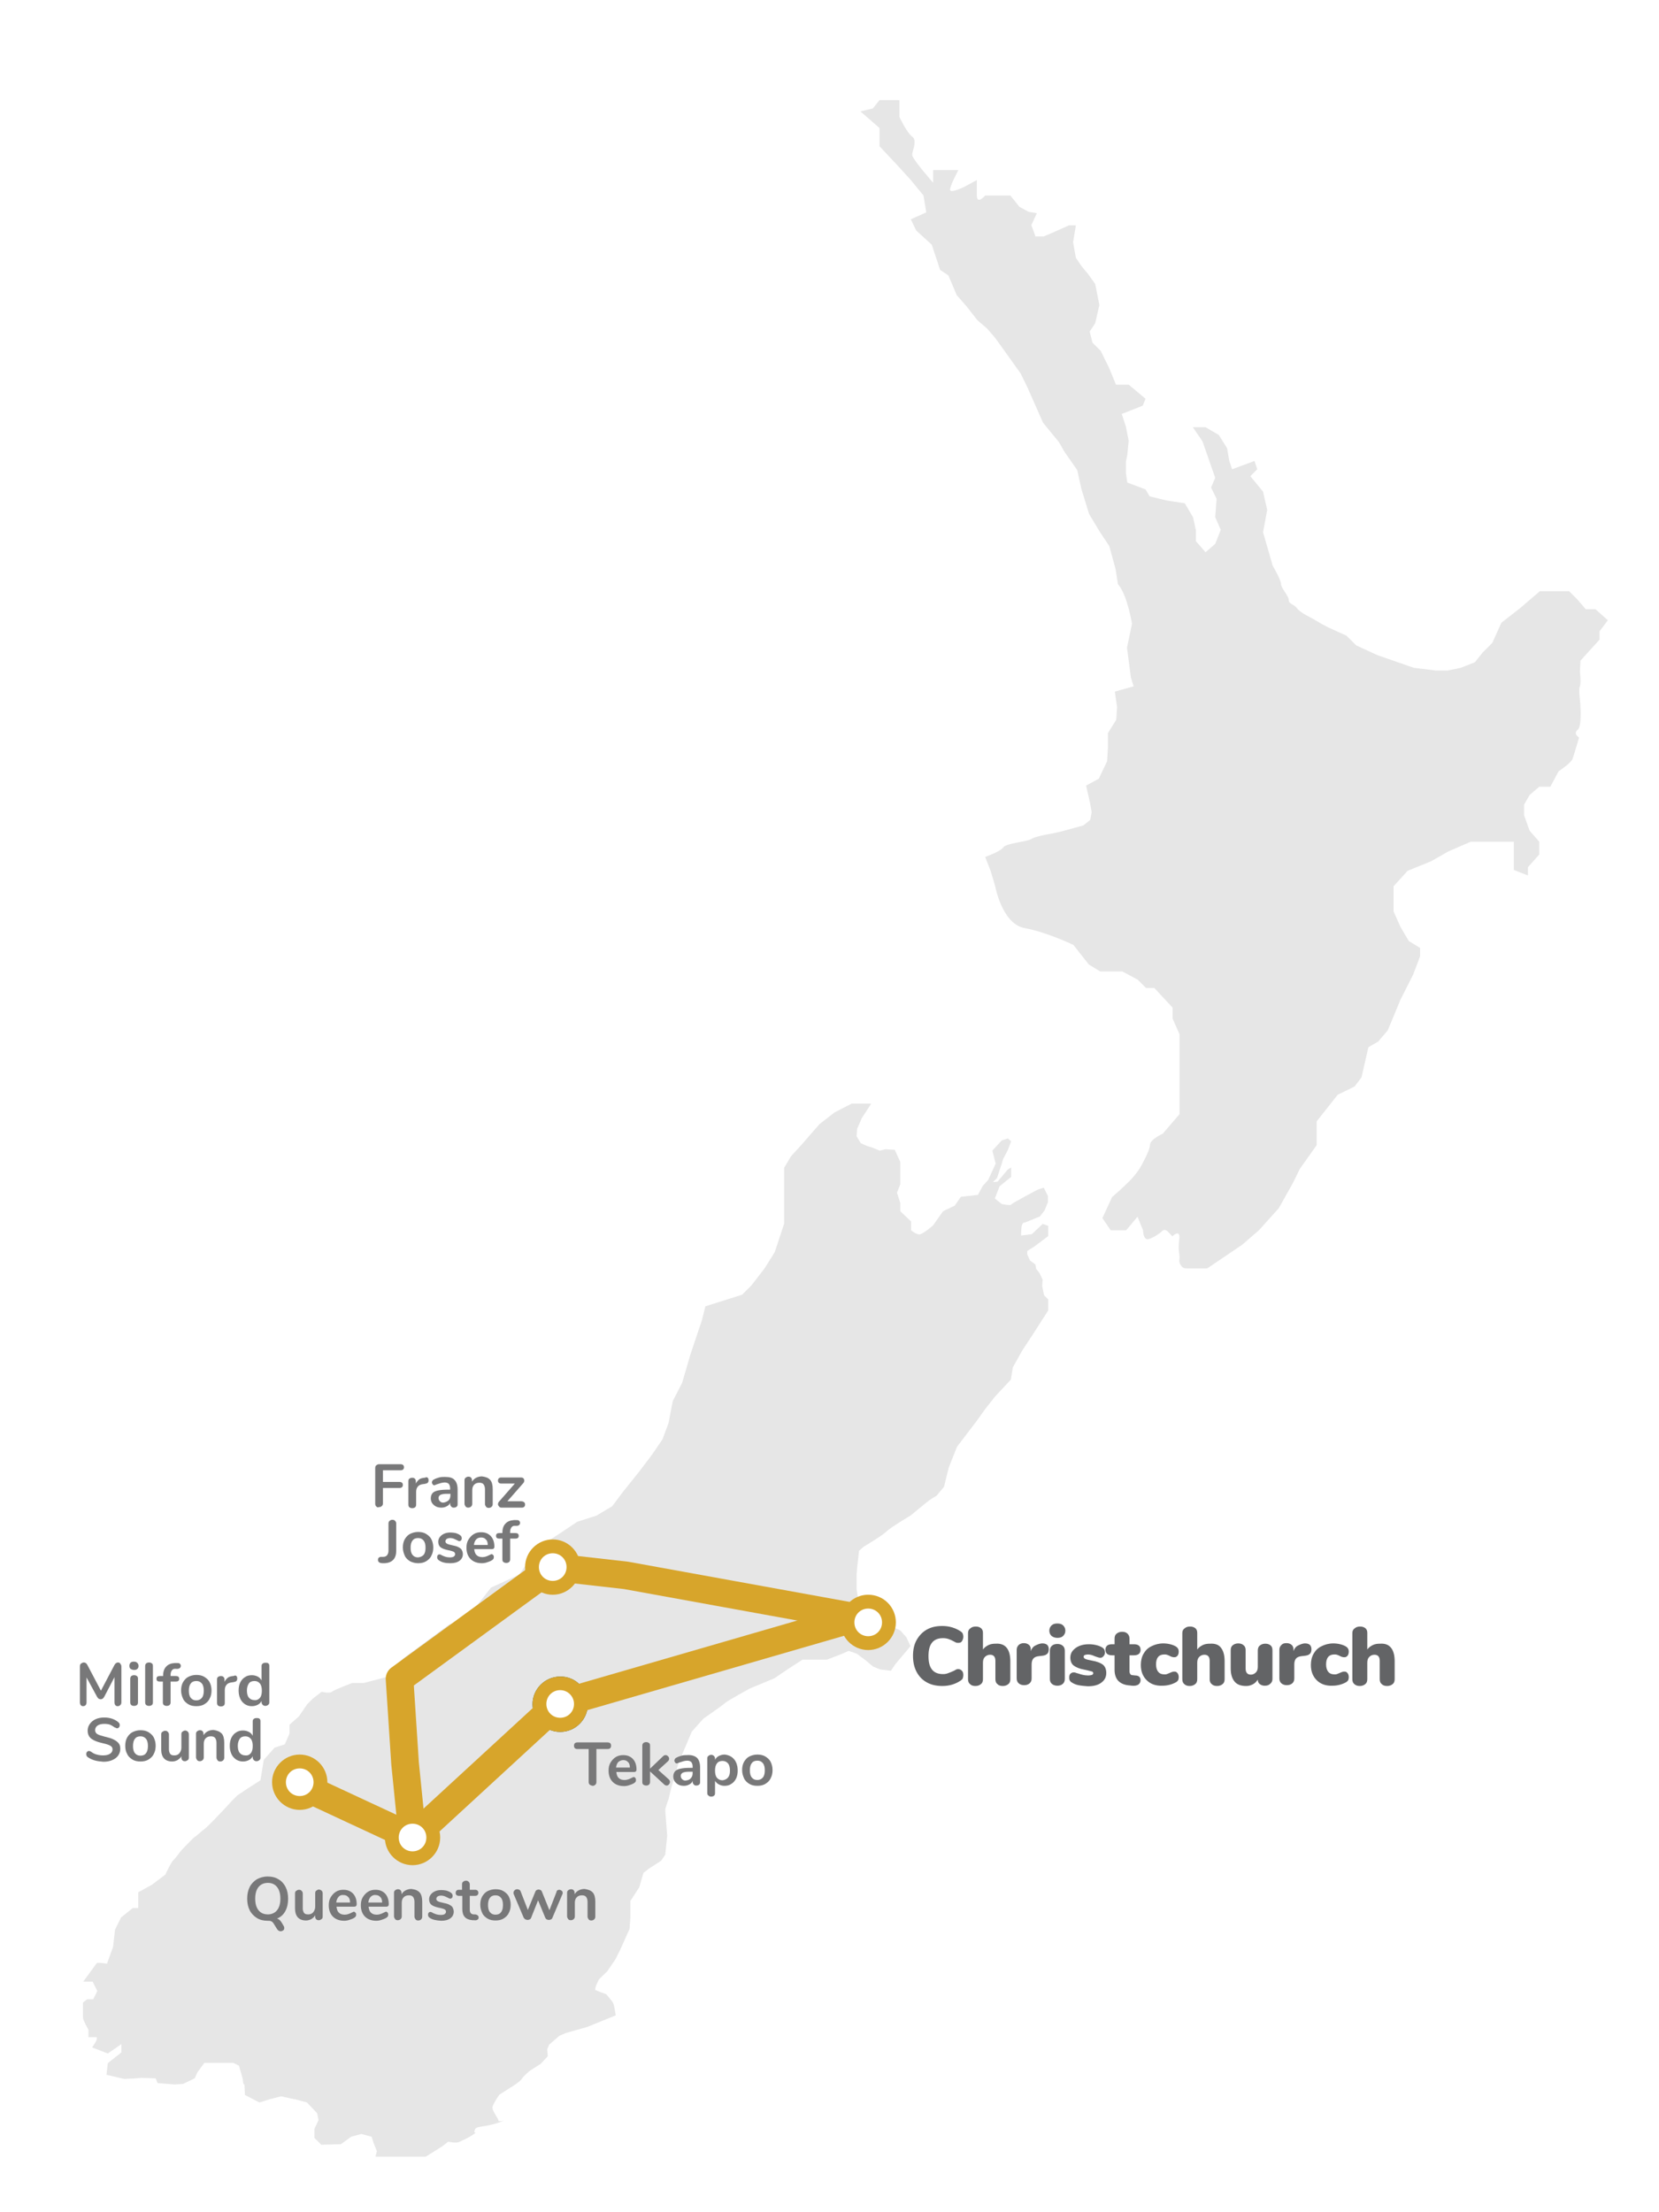 <svg version="1.1" id="Layer_1" xmlns="http://www.w3.org/2000/svg" xmlns:xlink="http://www.w3.org/1999/xlink" x="0px" y="0px" width="600px" height="800px" viewBox="0 0 600 800" style="enable-background:new 0 0 600 800;" xml:space="preserve">
<style type="text/css">
	.st0{fill:#FFFFFF;}
	.st1{fill:#E6E6E6;}
	.st2{fill:#636466;}
	.st3{fill:#787879;}
	.st4{fill:none;stroke:#D7A52B;stroke-width:10;stroke-linecap:round;stroke-linejoin:round;stroke-miterlimit:10;}
	.st5{fill:#D7A52B;}
	.st6{fill:#1C4B47;}
	.st7{fill:#EEE1C9;}
</style>
<rect x="-13" y="-10.4" class="st0" width="628.2" height="825.9"></rect>
<g id="MAP">
	<path class="st1" d="M359.9,320.4c0,0,2.5,13.7,10.6,15.2c8.1,1.5,17.7,6.1,17.7,6.1l5.6,7.1l4.1,2.5h4.5h3.5l5.6,3l3,3h3l6.6,7.1
		v4l2.5,5.6v5.1v5.3v8.9v9.6l-6.1,7.1c0,0-4.6,2-4.6,4.1c0,2-3.5,8.1-3.5,8.1s-1.5,2.5-4.1,5.1c-2.5,2.5-6.1,5.6-6.1,5.6l-3.5,7.6
		l3,4.4h5.6l4.1-4.9l2,4.9c0,0,0,3.7,2,3.2c2-0.5,4.6-2.6,4.6-2.6s1-1.6,2.5,0l1.5,1.6c0,0,3-3,2.5,1.1c-0.5,4,0.1,5,0.1,6.5
		l-0.1,1.5c0,0,0.5,2.5,2.5,2.5h7.6l12.7-8.6l6.1-5.3l7.1-7.9l5.1-9.1l2.5-5.1l6.1-8.6v-8.6l7.6-9.6l6.1-3l2.5-3.3l2.5-10.9l3.5-2
		l3.5-4.1l4.6-11.1l4.6-9.1l2.5-6.6v-3l-4.1-2.5l-3-5.1l-2.5-5.6v-5.1v-4l5.1-5.6l8.6-3.5l6.1-3.5l8.1-3.5h12.1h3.5v4.6v5.6l5.1,2
		v-3l4.1-4.6v-4.6l-3.5-4l-2-5.6V291l2-3.5l3.5-3h4l3-5.6c0,0,4.6-3,5.1-4.6c0.5-1.5,2.3-7.6,2.3-7.6s-2.3-1.3-0.5-2.8
		c1.8-1.5,0.8-10.9,0.8-10.9s-0.5-3.7,0-4.9c0.5-1.2,0-5.2,0-5.2l0.2-4l6.9-7.6v-3l3-4l-4.5-4h-3.5l-3-3.5l-3-3h-10.6l-7.1,6.1
		l-6.8,5.3l-3.3,7.3l-3.5,3.5l-2.8,3.5l-5.1,2l-4.8,1h-4.1l-8.1-1l-13.2-4.6l-7.6-3.5l-3.5-3.5l-6.6-3l-2.5-1.3l-3-1.8
		c0,0-4.8-2.3-5.8-3.8c-1-1.5-3-1.5-3-3c0-1.5-2.8-4.3-2.8-5.8c0-1.5-3-6.6-3-6.6l-3.5-12.1l1.5-8.1l-1.5-6.6l-4.6-5.6l2.5-2.5l-1-3
		l-8.1,3l-1-3l-0.8-4.6l-3-4.8l-4.8-2.8h-4.6l3.5,5.1l4.6,13.2l-1.5,3.5l2,4.1l-0.5,6.6l2,4.6l-2,5.1l-3.5,3l-3.5-4v-4l-1-4.6
		l-3-5.1l-6.6-1l-6.1-1.5l-1.5-2.5l-6.6-2.5l-0.5-3.5V167l0.5-2.5l0.5-5.1l-1-5.1l-1.5-4.6l7.6-3l1-2.5l-6.1-5.1h-4.6l-2.5-6.1
		l-3-6.1l-3-3l-1-4l2-3l1.5-6.6l-1.5-7.6l-2.5-3.5l-2.5-3l-2-3l-1-5.6l1-6.1h-2.5l-5.6,2.5l-3.5,1.5h-3l-1.5-4.1l2-4.3l-3-0.5
		l-3.3-1.8l-3.3-4.1h-5.1h-4c0,0-3,3.5-3,0v-5.6l-4.6,2.5c0,0-5.1,2.5-5.1,1c0-1.5,3-7.1,3-7.1h-3h-6.1v4.6c0,0-7.6-8.6-7.6-10.1
		c0-1.5,2-5.1,0-6.6c-2-1.5-4.6-7.1-4.6-7.1v-6.1h-7.2l-2.4,3l-4.5,1.1l6.9,6v6.6l6.2,6.6l5.1,5.6l4.6,5.6l1,6.1l-5.6,2.5l2,4.1
		l5.6,5.1l3,9.1l3,2l3,7.1l3.5,4l4,5.1l3.5,3l3,3.5l9.1,12.7l2.5,5.1l5.6,12.7l3.5,4.3l2.3,2.8l2,3.5l4.6,6.6l1.5,6.8l2.8,9.1
		l3.8,6.3l3.5,5.3l2.3,8.4l0.8,5.3c3.5,4,5.1,14.4,5.1,14.4l-1.8,8.6L409,245l1,3.2l-6.8,1.9l0.8,5.6l-0.3,4.6l-3,4.8v5.1l-0.3,5.1
		l-3,6.3l-4.6,2.5l1.5,6.6l0.5,3l-0.5,2.8l-2.5,2l-8.4,2.3l-3.8,0.8c0,0-5.1,0.8-6.6,1.8c-1.5,1-9.1,1.5-10.1,3
		c-1,1.5-6.6,3.5-6.6,3.5l2,5.1L359.9,320.4z"></path>
	<path class="st1" d="M370.7,442.1l5.4-2.2l1.7-2.2l1.2-3v-2.2l-1.5-3l-2.2,0.7c0,0-9.3,4.9-9.6,5.4c-0.2,0.5-3.4-0.2-3.4-0.2
		l-2.5-2l1.7-4.4l4.2-3.4v-3.4l-1.2,0.7l-3.7,4.4l-1.7,0.2l1.5-1.5l1.7-5.2l0.5-1.7l1.7-3.2l1.2-3.2l-1.2-1l-2.2,0.7l-3.4,3.7
		l1.2,4.7l-2.7,5.9l-2,2.2l-1.7,3.2l-6.2,0.7l-2.2,3.2l-4.2,2l-3.7,5.2c0,0-3.7,3.2-4.9,3.2c-1.2,0-3-1.5-3-1.5v-3.2l-3.9-3.7v-2
		V435l-1.2-3.7l1.2-3v-2.7v-1.7v-2v-1.7l-2-4.4l-3.4-0.2l-2,0.5l-3-1.2l-1.7-0.5l-2.2-1l-1.5-2.5l0.2-2.7l1.7-3.9l3.4-5.2h-1.2h-5.9
		l-6.2,3.2l-5.4,4.2l-6.9,7.9l-3.4,3.7l-2.5,4.2v9.1v11.1l-3.4,10.3l-3.7,5.9l-4.7,6.1l-3.4,3.4l-13.3,4.2l-1.2,4.9l-4.2,12.5
		l-3,10.3l-3.4,6.6l-1.5,7.9l-2.2,5.9l-3.9,5.7l-4.7,6.2l-5.7,7.1l-3.9,5.2l-5.7,3.4l-6.9,2.2l-6.6,4.4l-3.4,2.2l-8.6,8.9
		c0,0-2,3.4-3,3.9c-1,0.5-9.6,4.4-9.6,4.4L169,585l-6.6,2.5l-9.6,7.1l-7.1,5.2l-5.7,6.6l-8.4,2.2h-4.2c0,0-6.6,2.5-7.4,3.2
		c-0.7,0.7-3.7,0-3.7,0l-3.2,2.5l-2,2l-3,4.4l-3.4,3v3.2l-1.7,3.9l-3.7,1.2l-3.9,4.4l-1.2,7.4l-4.7,3l-3.7,2.5l-2,2l-3.4,3.7
		c0,0-5.4,5.7-6.4,6.4c-1,0.7-2.9,2.5-3.7,3c-0.7,0.5-3.7,3.7-4.4,4.4c-0.7,0.7-2.2,3-3.2,3.9c-1,1-2.9,5.2-2.9,5.2l-4.9,3.7
		l-4.9,2.7v5.7h-2l-4.2,3.4l-2.2,4.4l-0.7,6.2l-2.2,6.1l-1.7-0.2c-1.7-0.2-2,0-2,0l-2.7,3.7l-2.2,3h3.4l1.7,3.4l-1.5,3h-2.2
		l-1.5,1.2v5.4c0,1,2,4.4,2,4.4v2.7H35v0.7c0,0.7-1.7,3-1.7,3l5.7,2.2l4.9-3.4v3l-4.9,3.9l-0.5,4.2l6.4,1.5l4.2-0.2l2-0.2l5.2,0.2
		l0.7,1.7l6.2,0.5l3-0.2l4.2-2l1-2.2l2.5-3.4H79h5.4l2,1c0,0,1.5,4.7,1.5,5.7c0,1,0.5,1.2,0.5,1.2l0.2,3.7l5.2,2.7l3.9-1.2l3.9-1
		l5.7,1.2l3.7,1l3.7,3.9l0.5,2.5l-1.5,3.2v3.2l2.5,2.5l7.1-0.2l3.7-2.7l3.7-1l3.7,1l0.7,2.2l1.2,3l-0.5,2h4.4h4.2h9.6l5.9-3.7
		l2.2-1.7c0,0,3,0.7,4.2,0c1.2-0.7,2.5-1,4.7-2.5c2.2-1.5,0,0,0.7-1.7c0.7-1.7,0,0,0.5-0.7c0.5-0.7,3.9-0.5,8.1-2c4.2-1.5,0,0,0-0.7
		c0-0.7-2.2-3.4-2.2-4.7c0-1.2,2.5-4.7,2.5-4.7l3.9-2.5c0,0,3.4-2,4.2-3.2c0.7-1.2,3-3,3-3l3.9-2.5l2.5-2.7l-0.2-2.5l0.7-1.7
		l3.7-3.2l2.3-1l7.8-2.2l4.9-2l5.4-2.2c0,0-0.5-3-0.7-3.7c-0.2-0.7-0.5-1.2-0.5-1.2l-2.2-2.7c0,0-3.2-1.2-3.9-1.5
		c-0.7-0.2,1.2-3.9,1.2-3.9l3-2.9l3-4.4l1.7-3.4l3.4-7.6l0.3-4.4v-5.7l3.2-4.9l1.5-5.2l2.2-1.7l4.2-2.7l1.5-2.2l0.7-6.9
		c0,0-0.7-8.6-0.7-9.3c0-0.7,1.2-3.9,1.2-3.9l1-4.2l2.7-9.1l4.7-11.1l4.2-4.7c0,0,7.1-4.9,7.9-5.7c0.7-0.7,8.9-5.2,8.9-5.2l8.9-3.7
		l4.7-3.2l5.4-3.5h3.4h5.4l5.7-2.2l2.2-1l2.9,1l3,2.2l3,2.5l2.5,1l3.9,0.5l1.7-2.5l5.4-6.4l-1.5-3.2l-2.2-2.5L322,588l-1.7-0.5
		l-2.7-2.2l-3.7-0.7l-2.9-2.7l-1.2-7.1v-5.4l0.2-2.5l0.7-6.1l1.7-1.5c0,0,6.6-3.9,8.1-5.4c1.5-1.5,8.9-5.9,8.9-5.9s5.9-4.9,6.6-5.4
		c0.7-0.5,2.7-1.7,2.7-1.7l2.7-3.2l1.7-6.9l3-7.6l7.1-9.3l3-4.2l3.7-4.7l5.7-6.1l0.7-4.4l3.4-6.1l4.2-6.4l5.2-8.1v-1.5v-2.5
		l-1.5-1.5l-0.7-3.4l0.2-2.2l-1.2-2.5l-1.2-1.5l-0.2-1.5l-2-1.5l-1-2.2v-1.2l2.7-1.7l4.9-3.7v-3.7l-2-0.7l-3.9,3.7l-3.9,0.5
		c0,0,0-2.2,0.2-3.4C369.8,441.9,370.7,442.1,370.7,442.1"></path>
</g>
<g>
	<g>
		<g>
			<g>
				<path class="st2" d="M335.2,608.4c-1.6-0.9-2.8-2.1-3.7-3.8s-1.3-3.6-1.3-5.8c0-2.2,0.4-4.1,1.3-5.7c0.9-1.6,2.1-2.9,3.7-3.8
					s3.4-1.3,5.6-1.3c2.5,0,4.8,0.7,6.7,2c0.3,0.2,0.6,0.5,0.7,0.8s0.2,0.6,0.2,1.1c0,0.6-0.2,1.1-0.5,1.6s-0.8,0.6-1.3,0.6
					c-0.3,0-0.6,0-0.8-0.1s-0.5-0.2-0.8-0.4c-0.7-0.4-1.4-0.7-2-0.9c-0.6-0.2-1.3-0.3-1.9-0.3c-1.8,0-3.1,0.5-4,1.6
					s-1.3,2.7-1.3,4.9c0,2.2,0.4,3.8,1.3,4.9c0.9,1.1,2.2,1.6,4,1.6c0.6,0,1.2-0.1,1.7-0.3c0.6-0.2,1.3-0.5,2.2-0.9
					c0.4-0.2,0.7-0.4,0.9-0.5c0.2-0.1,0.4-0.1,0.7-0.1c0.5,0,0.9,0.2,1.3,0.6s0.5,1,0.5,1.6c0,0.4-0.1,0.8-0.2,1.1
					c-0.1,0.3-0.4,0.6-0.7,0.8c-1.9,1.3-4.1,2-6.7,2C338.7,609.7,336.8,609.3,335.2,608.4z"></path>
				<path class="st2" d="M364.1,595.9c0.8,1,1.3,2.6,1.3,4.8v6.5c0,0.8-0.2,1.4-0.7,1.8s-1.1,0.7-2,0.7s-1.5-0.2-2-0.7
					c-0.5-0.4-0.7-1-0.7-1.8v-6.6c0-1.4-0.6-2.2-1.9-2.2c-0.8,0-1.4,0.3-1.9,0.8c-0.5,0.5-0.7,1.2-0.7,2.1v5.9
					c0,0.8-0.2,1.4-0.7,1.8s-1.1,0.7-2,0.7s-1.5-0.2-2-0.7c-0.5-0.4-0.7-1-0.7-1.8v-16.6c0-0.7,0.2-1.3,0.8-1.7
					c0.5-0.5,1.2-0.7,2-0.7c0.8,0,1.4,0.2,1.9,0.6s0.7,1,0.7,1.7v6c0.5-0.7,1.2-1.2,2-1.6c0.8-0.4,1.7-0.5,2.7-0.5
					C361.9,594.3,363.2,594.8,364.1,595.9z"></path>
				<path class="st2" d="M378.7,594.8c0.4,0.4,0.6,0.9,0.6,1.6c0,0.8-0.2,1.4-0.6,1.7c-0.4,0.4-1,0.6-2,0.7l-0.9,0.1
					c-1,0.1-1.7,0.4-2.1,0.9c-0.4,0.5-0.6,1.2-0.6,2.1v5.1c0,0.8-0.3,1.4-0.8,1.8c-0.5,0.4-1.1,0.6-1.9,0.6s-1.4-0.2-1.9-0.6
					c-0.5-0.4-0.8-1-0.8-1.8v-10.4c0-0.8,0.3-1.3,0.8-1.8c0.5-0.4,1.1-0.6,1.8-0.6c0.7,0,1.3,0.2,1.8,0.6c0.5,0.4,0.7,1,0.7,1.7v0.6
					c0.3-0.9,0.8-1.6,1.6-2s1.5-0.7,2.3-0.8l0.4,0C377.8,594.3,378.3,594.5,378.7,594.8z"></path>
				<path class="st2" d="M380.3,591.6c-0.5-0.5-0.8-1.1-0.8-1.9c0-0.8,0.3-1.4,0.8-1.9s1.2-0.7,2.1-0.7c0.9,0,1.6,0.2,2.1,0.7
					s0.8,1.1,0.8,1.9c0,0.8-0.3,1.4-0.8,1.9c-0.5,0.5-1.2,0.7-2.1,0.7S380.8,592,380.3,591.6z M380.5,609c-0.5-0.4-0.8-1-0.8-1.8
					v-10.3c0-0.8,0.3-1.4,0.8-1.8c0.5-0.4,1.1-0.6,1.9-0.6s1.4,0.2,1.9,0.6c0.5,0.4,0.8,1,0.8,1.8v10.3c0,0.8-0.3,1.4-0.8,1.8
					c-0.5,0.4-1.1,0.6-1.9,0.6C381.7,609.6,381,609.4,380.5,609z"></path>
				<path class="st2" d="M390,609.4c-0.9-0.2-1.7-0.5-2.4-1c-0.3-0.1-0.5-0.4-0.7-0.7c-0.2-0.3-0.2-0.7-0.2-1.1c0-0.5,0.1-1,0.4-1.3
					c0.3-0.3,0.7-0.5,1.1-0.5c0.3,0,0.6,0,0.8,0.1s0.6,0.2,1,0.3c0.6,0.2,1.2,0.4,1.7,0.5c0.5,0.1,1.1,0.2,1.9,0.2
					c0.5,0,1-0.1,1.3-0.2c0.3-0.1,0.5-0.4,0.5-0.6c0-0.2-0.1-0.4-0.2-0.5c-0.1-0.1-0.4-0.2-0.9-0.3c-0.4-0.1-1.1-0.3-2.1-0.5
					c-1.8-0.3-3.1-0.9-3.9-1.5s-1.2-1.7-1.2-2.9c0-0.9,0.3-1.8,0.9-2.5c0.6-0.7,1.4-1.3,2.4-1.7s2.1-0.6,3.4-0.6
					c0.9,0,1.8,0.1,2.6,0.3c0.9,0.2,1.6,0.5,2.3,0.9c0.6,0.4,0.9,0.9,0.9,1.7c0,0.6-0.1,1-0.5,1.4c-0.3,0.4-0.7,0.6-1.1,0.6
					c-0.5,0-1.1-0.2-1.9-0.5c-0.5-0.2-0.9-0.4-1.3-0.5c-0.4-0.1-0.8-0.2-1.3-0.2c-0.5,0-0.9,0.1-1.2,0.2c-0.3,0.2-0.4,0.4-0.4,0.6
					c0,0.3,0.2,0.6,0.6,0.8c0.4,0.2,1.2,0.4,2.3,0.6c1.9,0.3,3.3,0.9,4.1,1.5c0.8,0.7,1.2,1.7,1.2,3c0,1.5-0.6,2.6-1.8,3.5
					c-1.2,0.9-2.8,1.3-4.9,1.3C392.1,609.7,391,609.6,390,609.4z"></path>
				<path class="st2" d="M412.5,607.6c0,0.7-0.3,1.2-0.8,1.6c-0.5,0.3-1.3,0.5-2.3,0.4l-0.8-0.1c-1.8-0.1-3.2-0.7-4.1-1.6
					s-1.4-2.3-1.4-4v-5.3h-0.9c-1.6,0-2.4-0.7-2.4-2c0-1.3,0.8-2,2.4-2h0.9v-2c0-0.8,0.2-1.4,0.7-1.8c0.5-0.4,1.1-0.7,2-0.7
					s1.5,0.2,2,0.7c0.5,0.5,0.7,1.1,0.7,1.8v2h1.6c1.6,0,2.4,0.7,2.4,2c0,1.3-0.8,2-2.4,2h-1.6v5.8c0,0.4,0.1,0.7,0.3,1
					c0.2,0.3,0.5,0.4,0.9,0.4l0.9,0.1C411.8,605.9,412.5,606.5,412.5,607.6z"></path>
				<path class="st2" d="M414.7,607.6c-1.4-1.4-2.1-3.2-2.1-5.5c0-1.5,0.3-2.9,1-4.1s1.6-2.1,2.9-2.7c1.2-0.6,2.6-1,4.2-1
					c0.8,0,1.7,0.1,2.5,0.3c0.8,0.2,1.6,0.5,2.2,0.9c0.6,0.4,0.9,1,0.9,1.7c0,0.6-0.1,1.1-0.4,1.5c-0.3,0.4-0.7,0.6-1.1,0.6
					c-0.3,0-0.6,0-0.9-0.1c-0.3-0.1-0.6-0.2-0.9-0.4c-0.4-0.2-0.7-0.3-1-0.4s-0.6-0.1-0.9-0.1c-2,0-3,1.2-3,3.6
					c0,1.2,0.3,2.1,0.8,2.7c0.5,0.6,1.2,0.9,2.2,0.9c0.3,0,0.7,0,0.9-0.1s0.6-0.2,1-0.4c0.4-0.2,0.7-0.3,1-0.4
					c0.2-0.1,0.5-0.1,0.8-0.1c0.5,0,0.8,0.2,1.1,0.6c0.3,0.4,0.4,0.9,0.4,1.5c0,0.4-0.1,0.7-0.2,1c-0.2,0.3-0.4,0.5-0.7,0.7
					c-1.4,0.8-3.1,1.3-5,1.3C418,609.7,416.1,609,414.7,607.6z"></path>
				<path class="st2" d="M441.6,595.9c0.8,1,1.3,2.6,1.3,4.8v6.5c0,0.8-0.2,1.4-0.7,1.8c-0.5,0.4-1.1,0.7-2,0.7s-1.5-0.2-2-0.7
					c-0.5-0.4-0.7-1-0.7-1.8v-6.6c0-1.4-0.6-2.2-1.9-2.2c-0.8,0-1.4,0.3-1.9,0.8c-0.5,0.5-0.7,1.2-0.7,2.1v5.9
					c0,0.8-0.2,1.4-0.7,1.8s-1.1,0.7-2,0.7s-1.5-0.2-2-0.7c-0.5-0.4-0.7-1-0.7-1.8v-16.6c0-0.7,0.2-1.3,0.8-1.7
					c0.5-0.5,1.2-0.7,2-0.7c0.8,0,1.4,0.2,1.9,0.6s0.7,1,0.7,1.7v6c0.5-0.7,1.2-1.2,2-1.6s1.7-0.5,2.7-0.5
					C439.5,594.3,440.8,594.8,441.6,595.9z"></path>
				<path class="st2" d="M459.5,595c0.5,0.4,0.7,1,0.7,1.8v10.4c0,0.7-0.3,1.3-0.8,1.7c-0.5,0.5-1.1,0.7-2,0.7
					c-0.7,0-1.3-0.2-1.8-0.6c-0.5-0.4-0.7-0.9-0.7-1.6c-0.5,0.7-1,1.3-1.8,1.7s-1.5,0.6-2.4,0.6c-1.9,0-3.3-0.5-4.2-1.6
					s-1.4-2.6-1.4-4.8v-6.5c0-0.8,0.2-1.4,0.7-1.8c0.5-0.4,1.1-0.7,2-0.7c0.8,0,1.5,0.2,2,0.7c0.5,0.4,0.7,1,0.7,1.8v6.6
					c0,1.4,0.6,2.2,1.9,2.2c0.7,0,1.3-0.3,1.8-0.8s0.7-1.2,0.7-2v-5.9c0-0.8,0.2-1.4,0.7-1.8c0.5-0.4,1.1-0.7,2-0.7
					C458.4,594.4,459,594.6,459.5,595z"></path>
				<path class="st2" d="M473.7,594.8c0.4,0.4,0.6,0.9,0.6,1.6c0,0.8-0.2,1.4-0.6,1.7c-0.4,0.4-1,0.6-2,0.7l-0.9,0.1
					c-1,0.1-1.7,0.4-2.1,0.9s-0.6,1.2-0.6,2.1v5.1c0,0.8-0.3,1.4-0.8,1.8c-0.5,0.4-1.1,0.6-1.9,0.6c-0.8,0-1.4-0.2-1.9-0.6
					s-0.8-1-0.8-1.8v-10.4c0-0.8,0.3-1.3,0.8-1.8s1.1-0.6,1.8-0.6c0.7,0,1.3,0.2,1.8,0.6c0.5,0.4,0.7,1,0.7,1.7v0.6
					c0.3-0.9,0.8-1.6,1.6-2s1.5-0.7,2.3-0.8l0.4,0C472.8,594.3,473.3,594.5,473.7,594.8z"></path>
				<path class="st2" d="M476.2,607.6c-1.4-1.4-2.1-3.2-2.1-5.5c0-1.5,0.3-2.9,1-4.1s1.6-2.1,2.9-2.7c1.2-0.6,2.6-1,4.2-1
					c0.8,0,1.7,0.1,2.5,0.3c0.8,0.2,1.6,0.5,2.2,0.9c0.6,0.4,0.9,1,0.9,1.7c0,0.6-0.1,1.1-0.4,1.5c-0.3,0.4-0.7,0.6-1.1,0.6
					c-0.3,0-0.6,0-0.9-0.1c-0.3-0.1-0.6-0.2-0.9-0.4c-0.4-0.2-0.7-0.3-1-0.4s-0.6-0.1-0.9-0.1c-2,0-3,1.2-3,3.6
					c0,1.2,0.3,2.1,0.8,2.7c0.5,0.6,1.2,0.9,2.2,0.9c0.3,0,0.7,0,0.9-0.1s0.6-0.2,1-0.4c0.4-0.2,0.7-0.3,1-0.4
					c0.2-0.1,0.5-0.1,0.8-0.1c0.5,0,0.8,0.2,1.1,0.6c0.3,0.4,0.4,0.9,0.4,1.5c0,0.4-0.1,0.7-0.2,1c-0.2,0.3-0.4,0.5-0.7,0.7
					c-1.4,0.8-3.1,1.3-5,1.3C479.5,609.7,477.6,609,476.2,607.6z"></path>
				<path class="st2" d="M503.1,595.9c0.8,1,1.3,2.6,1.3,4.8v6.5c0,0.8-0.2,1.4-0.7,1.8c-0.5,0.4-1.1,0.7-2,0.7s-1.5-0.2-2-0.7
					c-0.5-0.4-0.7-1-0.7-1.8v-6.6c0-1.4-0.6-2.2-1.9-2.2c-0.8,0-1.4,0.3-1.9,0.8c-0.5,0.5-0.7,1.2-0.7,2.1v5.9
					c0,0.8-0.2,1.4-0.7,1.8s-1.1,0.7-2,0.7c-0.8,0-1.5-0.2-2-0.7c-0.5-0.4-0.7-1-0.7-1.8v-16.6c0-0.7,0.2-1.3,0.8-1.7
					c0.5-0.5,1.2-0.7,2-0.7c0.8,0,1.4,0.2,1.9,0.6c0.5,0.4,0.7,1,0.7,1.7v6c0.5-0.7,1.2-1.2,2-1.6s1.7-0.5,2.7-0.5
					C501,594.3,502.2,594.8,503.1,595.9z"></path>
			</g>
		</g>
	</g>
</g>
<g>
	<g>
		<path class="st3" d="M102.6,696.5c0.2,0.3,0.2,0.5,0.2,0.8c0,0.3-0.1,0.6-0.4,0.8s-0.6,0.3-0.9,0.3c-0.3,0-0.5-0.1-0.7-0.2
			c-0.2-0.1-0.4-0.3-0.6-0.6l-1.3-2.1c-0.2-0.3-0.5-0.6-0.8-0.7c-0.3-0.2-0.8-0.2-1.3-0.2c-1.5,0-2.8-0.3-3.9-1s-2-1.6-2.6-2.8
			c-0.6-1.2-0.9-2.6-0.9-4.2s0.3-3,0.9-4.2s1.5-2.1,2.6-2.8c1.1-0.6,2.4-1,3.9-1c1.5,0,2.8,0.3,3.9,1c1.1,0.6,2,1.6,2.6,2.8
			s0.9,2.6,0.9,4.2c0,1.7-0.3,3.2-1,4.5c-0.7,1.3-1.7,2.2-3,2.7c0.7,0.2,1.2,0.7,1.7,1.5L102.6,696.5z M100.2,690.8
			c0.8-1,1.2-2.4,1.2-4.2c0-1.8-0.4-3.2-1.2-4.2c-0.8-1-1.9-1.5-3.3-1.5c-1.4,0-2.6,0.5-3.4,1.5c-0.8,1-1.2,2.4-1.2,4.2
			c0,1.8,0.4,3.2,1.2,4.2c0.8,1,1.9,1.5,3.4,1.5C98.2,692.3,99.4,691.8,100.2,690.8z"></path>
		<path class="st3" d="M116.3,683.7c0.2,0.2,0.4,0.5,0.4,0.9v8.5c0,0.4-0.1,0.7-0.4,0.9c-0.3,0.2-0.6,0.4-1,0.4
			c-0.4,0-0.7-0.1-0.9-0.3c-0.2-0.2-0.4-0.5-0.4-0.9v-0.6c-0.3,0.6-0.8,1-1.4,1.4c-0.6,0.3-1.2,0.5-1.9,0.5c-2.6,0-4-1.5-4-4.4v-5.4
			c0-0.4,0.1-0.7,0.4-0.9s0.6-0.4,1-0.4c0.4,0,0.8,0.1,1,0.4c0.2,0.2,0.4,0.5,0.4,0.9v5.4c0,0.8,0.2,1.3,0.5,1.7
			c0.3,0.4,0.8,0.5,1.5,0.5c0.8,0,1.4-0.3,1.8-0.8s0.7-1.2,0.7-2v-4.9c0-0.4,0.1-0.7,0.4-0.9s0.6-0.4,1-0.4
			C115.8,683.4,116.1,683.5,116.3,683.7z"></path>
		<path class="st3" d="M128.6,691.7c0.2,0.2,0.2,0.4,0.2,0.8c0,0.5-0.3,0.8-0.8,1.1c-0.5,0.3-1.1,0.5-1.7,0.7
			c-0.6,0.2-1.2,0.3-1.8,0.3c-1.7,0-3.1-0.5-4.1-1.5c-1-1-1.5-2.4-1.5-4.1c0-1.1,0.2-2.1,0.7-2.9s1.1-1.5,1.9-2s1.7-0.7,2.7-0.7
			c1,0,1.8,0.2,2.5,0.6c0.7,0.4,1.3,1,1.7,1.8c0.4,0.8,0.6,1.7,0.6,2.8c0,0.6-0.3,0.9-0.8,0.9h-6.5c0.1,1,0.4,1.8,0.9,2.2
			c0.5,0.5,1.2,0.7,2.1,0.7c0.5,0,0.9-0.1,1.2-0.2c0.4-0.1,0.8-0.3,1.2-0.5c0.4-0.2,0.8-0.4,1-0.4
			C128.2,691.4,128.4,691.5,128.6,691.7z M122.4,686c-0.4,0.5-0.7,1.1-0.8,2h5c0-0.9-0.2-1.6-0.7-2c-0.4-0.5-1-0.7-1.7-0.7
			C123.4,685.2,122.8,685.5,122.4,686z"></path>
		<path class="st3" d="M140.2,691.7c0.2,0.2,0.2,0.4,0.2,0.8c0,0.5-0.3,0.8-0.8,1.1c-0.5,0.3-1.1,0.5-1.7,0.7
			c-0.6,0.2-1.2,0.3-1.8,0.3c-1.7,0-3.1-0.5-4.1-1.5c-1-1-1.5-2.4-1.5-4.1c0-1.1,0.2-2.1,0.7-2.9s1.1-1.5,1.9-2s1.7-0.7,2.7-0.7
			c1,0,1.8,0.2,2.5,0.6c0.7,0.4,1.3,1,1.7,1.8s0.6,1.7,0.6,2.8c0,0.6-0.3,0.9-0.8,0.9h-6.5c0.1,1,0.4,1.8,0.9,2.2
			c0.5,0.5,1.2,0.7,2.1,0.7c0.5,0,0.9-0.1,1.2-0.2c0.4-0.1,0.8-0.3,1.2-0.5c0.4-0.2,0.8-0.4,1-0.4
			C139.9,691.4,140.1,691.5,140.2,691.7z M134,686c-0.4,0.5-0.7,1.1-0.8,2h5c0-0.9-0.2-1.6-0.7-2c-0.4-0.5-1-0.7-1.7-0.7
			C135.1,685.2,134.5,685.5,134,686z"></path>
		<path class="st3" d="M151.8,684.4c0.6,0.7,0.9,1.8,0.9,3.3v5.4c0,0.4-0.1,0.7-0.4,1c-0.2,0.2-0.6,0.4-1,0.4c-0.4,0-0.8-0.1-1-0.4
			s-0.4-0.6-0.4-1v-5.3c0-0.8-0.2-1.4-0.5-1.8c-0.3-0.4-0.8-0.6-1.5-0.6c-0.8,0-1.4,0.2-1.9,0.7c-0.5,0.5-0.7,1.2-0.7,2v4.9
			c0,0.4-0.1,0.7-0.4,1c-0.2,0.2-0.6,0.4-1,0.4s-0.8-0.1-1-0.4s-0.4-0.6-0.4-1v-8.5c0-0.4,0.1-0.7,0.4-0.9c0.2-0.2,0.6-0.4,1-0.4
			c0.4,0,0.7,0.1,0.9,0.3s0.4,0.5,0.4,0.9v0.6c0.4-0.6,0.9-1.1,1.5-1.4c0.6-0.3,1.3-0.5,2.1-0.5
			C150.3,683.3,151.2,683.7,151.8,684.4z"></path>
		<path class="st3" d="M155.5,693.6c-0.5-0.3-0.7-0.7-0.7-1.2c0-0.3,0.1-0.5,0.2-0.7c0.2-0.2,0.4-0.3,0.6-0.3c0.2,0,0.6,0.1,1,0.4
			c0.5,0.2,0.9,0.4,1.3,0.5s0.9,0.2,1.5,0.2c0.6,0,1.1-0.1,1.4-0.3c0.3-0.2,0.5-0.5,0.5-0.9c0-0.2-0.1-0.4-0.2-0.6
			c-0.1-0.1-0.4-0.3-0.7-0.4c-0.4-0.1-0.9-0.3-1.6-0.4c-1.3-0.3-2.2-0.6-2.8-1.1c-0.6-0.5-0.8-1.2-0.8-2c0-0.6,0.2-1.2,0.6-1.7
			s0.9-0.9,1.6-1.2c0.7-0.3,1.4-0.4,2.3-0.4c0.6,0,1.2,0.1,1.8,0.2c0.6,0.2,1.1,0.4,1.5,0.7c0.5,0.3,0.7,0.7,0.7,1.2
			c0,0.3-0.1,0.5-0.2,0.7c-0.2,0.2-0.4,0.3-0.6,0.3c-0.2,0-0.3,0-0.5-0.1s-0.3-0.2-0.6-0.3c-0.4-0.2-0.8-0.4-1.1-0.5
			c-0.3-0.1-0.7-0.2-1.1-0.2c-0.5,0-1,0.1-1.3,0.3c-0.3,0.2-0.5,0.5-0.5,0.9c0,0.4,0.2,0.6,0.5,0.8c0.3,0.2,0.9,0.4,1.9,0.6
			c1,0.2,1.8,0.4,2.3,0.7c0.6,0.3,1,0.6,1.2,1s0.4,0.9,0.4,1.5c0,1-0.4,1.8-1.2,2.4s-1.9,0.9-3.3,0.9
			C157.7,694.5,156.4,694.2,155.5,693.6z"></path>
		<path class="st3" d="M173.1,693.4c0,0.4-0.1,0.6-0.4,0.8s-0.7,0.3-1.2,0.2l-0.6,0c-2.5-0.2-3.7-1.5-3.7-4v-4.8H166
			c-0.4,0-0.7-0.1-0.9-0.3s-0.3-0.4-0.3-0.8c0-0.3,0.1-0.6,0.3-0.8s0.5-0.3,0.9-0.3h1.1v-2c0-0.4,0.1-0.7,0.4-0.9
			c0.2-0.2,0.6-0.4,1-0.4c0.4,0,0.7,0.1,1,0.4c0.2,0.2,0.4,0.5,0.4,0.9v2h1.9c0.4,0,0.7,0.1,0.9,0.3c0.2,0.2,0.3,0.4,0.3,0.8
			c0,0.3-0.1,0.6-0.3,0.8s-0.5,0.3-0.9,0.3h-1.9v5c0,1.1,0.5,1.7,1.5,1.7l0.6,0C172.7,692.5,173.1,692.8,173.1,693.4z"></path>
		<path class="st3" d="M176.3,693.8c-0.8-0.5-1.5-1.1-1.9-2s-0.7-1.8-0.7-3c0-1.1,0.2-2.1,0.7-3c0.5-0.8,1.1-1.5,1.9-1.9
			s1.8-0.7,2.9-0.7s2.1,0.2,2.9,0.7s1.5,1.1,1.9,1.9c0.4,0.8,0.7,1.8,0.7,3c0,1.1-0.2,2.1-0.7,3c-0.4,0.9-1.1,1.5-1.9,2
			c-0.8,0.5-1.8,0.7-2.9,0.7S177.1,694.3,176.3,693.8z M181.2,691.5c0.5-0.6,0.7-1.5,0.7-2.6c0-1.1-0.2-2-0.7-2.6
			c-0.5-0.6-1.1-0.9-2-0.9s-1.6,0.3-2,0.9c-0.5,0.6-0.7,1.5-0.7,2.6c0,1.1,0.2,2,0.7,2.6c0.5,0.6,1.1,0.9,2,0.9
			C180.1,692.4,180.8,692.1,181.2,691.5z"></path>
		<path class="st3" d="M201.6,683.6c0.2-0.1,0.4-0.2,0.6-0.2c0.3,0,0.6,0.1,0.9,0.3c0.3,0.2,0.4,0.5,0.4,0.8c0,0.2,0,0.4-0.1,0.5
			l-3.6,8.5c-0.1,0.3-0.3,0.5-0.5,0.6c-0.2,0.1-0.5,0.2-0.8,0.2c-0.3,0-0.5-0.1-0.8-0.2c-0.2-0.1-0.4-0.4-0.5-0.6l-2.6-6.3l-2.5,6.3
			c-0.1,0.3-0.3,0.5-0.5,0.6c-0.2,0.1-0.5,0.2-0.8,0.2c-0.3,0-0.5-0.1-0.8-0.2c-0.2-0.1-0.4-0.4-0.6-0.6l-3.6-8.5
			c-0.1-0.2-0.1-0.4-0.1-0.5c0-0.3,0.1-0.6,0.4-0.9s0.6-0.4,1-0.4c0.2,0,0.5,0.1,0.7,0.2s0.4,0.3,0.5,0.6l2.6,6.7l2.7-6.6
			c0.1-0.3,0.3-0.5,0.5-0.6c0.2-0.1,0.5-0.2,0.7-0.2s0.5,0.1,0.7,0.2c0.2,0.1,0.4,0.3,0.5,0.6l2.7,6.7l2.6-6.7
			C201.3,683.9,201.4,683.7,201.6,683.6z"></path>
		<path class="st3" d="M214.4,684.4c0.6,0.7,0.9,1.8,0.9,3.3v5.4c0,0.4-0.1,0.7-0.4,1c-0.2,0.2-0.6,0.4-1,0.4c-0.4,0-0.8-0.1-1-0.4
			s-0.4-0.6-0.4-1v-5.3c0-0.8-0.2-1.4-0.5-1.8c-0.3-0.4-0.8-0.6-1.5-0.6c-0.8,0-1.4,0.2-1.9,0.7c-0.5,0.5-0.7,1.2-0.7,2v4.9
			c0,0.4-0.1,0.7-0.4,1c-0.2,0.2-0.6,0.4-1,0.4s-0.8-0.1-1-0.4s-0.4-0.6-0.4-1v-8.5c0-0.4,0.1-0.7,0.4-0.9c0.2-0.2,0.6-0.4,1-0.4
			c0.4,0,0.7,0.1,0.9,0.3s0.4,0.5,0.4,0.9v0.6c0.4-0.6,0.9-1.1,1.5-1.4c0.6-0.3,1.3-0.5,2.1-0.5
			C212.8,683.3,213.8,683.7,214.4,684.4z"></path>
	</g>
</g>
<g>
	<g>
		<path class="st3" d="M213.3,645.4c-0.3-0.3-0.4-0.6-0.4-1v-11.9h-4c-0.9,0-1.3-0.4-1.3-1.2s0.4-1.2,1.3-1.2h10.8
			c0.9,0,1.3,0.4,1.3,1.2s-0.4,1.2-1.3,1.2h-4v11.9c0,0.4-0.1,0.8-0.4,1c-0.3,0.3-0.6,0.4-1,0.4
			C213.9,645.7,213.6,645.6,213.3,645.4z"></path>
		<path class="st3" d="M229.8,643c0.2,0.2,0.2,0.4,0.2,0.8c0,0.5-0.3,0.8-0.8,1.1c-0.5,0.3-1.1,0.5-1.7,0.7
			c-0.6,0.2-1.2,0.3-1.8,0.3c-1.7,0-3.1-0.5-4.1-1.5c-1-1-1.5-2.4-1.5-4.1c0-1.1,0.2-2.1,0.7-2.9s1.1-1.5,1.9-2s1.7-0.7,2.7-0.7
			c1,0,1.8,0.2,2.5,0.6c0.7,0.4,1.3,1,1.7,1.8s0.6,1.7,0.6,2.8c0,0.6-0.3,0.9-0.8,0.9h-6.5c0.1,1,0.4,1.8,0.9,2.2
			c0.5,0.5,1.2,0.7,2.1,0.7c0.5,0,0.9-0.1,1.2-0.2c0.4-0.1,0.8-0.3,1.2-0.5c0.4-0.2,0.8-0.4,1-0.4
			C229.5,642.7,229.7,642.8,229.8,643z M223.6,637.2c-0.4,0.5-0.7,1.1-0.8,2h5c0-0.9-0.2-1.6-0.7-2c-0.4-0.5-1-0.7-1.7-0.7
			C224.7,636.5,224.1,636.8,223.6,637.2z"></path>
		<path class="st3" d="M242.3,644.4c0,0.3-0.1,0.6-0.4,0.9c-0.2,0.3-0.5,0.4-0.8,0.4c-0.3,0-0.6-0.1-0.9-0.4l-5.1-4.7v3.8
			c0,0.4-0.1,0.7-0.4,1c-0.3,0.2-0.6,0.3-1,0.3s-0.7-0.1-1-0.3c-0.3-0.2-0.4-0.5-0.4-1v-13.1c0-0.4,0.1-0.7,0.4-1
			c0.3-0.2,0.6-0.3,1-0.3s0.7,0.1,1,0.3c0.3,0.2,0.4,0.5,0.4,1v8.3l4.7-4.5c0.3-0.3,0.6-0.4,0.9-0.4s0.6,0.1,0.9,0.4
			c0.2,0.2,0.4,0.5,0.4,0.9c0,0.3-0.1,0.6-0.4,0.9l-3.5,3.2l3.8,3.4C242.2,643.8,242.3,644.1,242.3,644.4z"></path>
		<path class="st3" d="M252.1,635.7c0.7,0.7,1.1,1.9,1.1,3.4v5.4c0,0.4-0.1,0.7-0.4,0.9c-0.2,0.2-0.6,0.3-1,0.3
			c-0.4,0-0.7-0.1-0.9-0.4c-0.2-0.2-0.4-0.5-0.4-0.9V644c-0.2,0.6-0.6,1-1.2,1.3c-0.5,0.3-1.2,0.5-1.9,0.5c-0.7,0-1.4-0.1-2-0.4
			c-0.6-0.3-1-0.7-1.4-1.2c-0.3-0.5-0.5-1.1-0.5-1.7c0-0.8,0.2-1.4,0.6-1.9c0.4-0.5,1.1-0.8,2-1c0.9-0.2,2.2-0.3,3.8-0.3h0.6v-0.5
			c0-0.7-0.2-1.2-0.5-1.6c-0.3-0.3-0.8-0.5-1.5-0.5c-0.4,0-0.9,0.1-1.3,0.2s-1,0.3-1.6,0.5c-0.4,0.2-0.7,0.3-0.8,0.3
			c-0.3,0-0.5-0.1-0.6-0.3s-0.3-0.4-0.3-0.7c0-0.2,0.1-0.5,0.2-0.6c0.1-0.2,0.3-0.4,0.6-0.5c0.5-0.3,1.1-0.5,1.8-0.7
			c0.7-0.2,1.4-0.2,2.1-0.2C250.2,634.6,251.3,635,252.1,635.7z M249.8,643.1c0.5-0.5,0.7-1.1,0.7-1.9v-0.5h-0.4c-1,0-1.7,0-2.3,0.1
			c-0.5,0.1-0.9,0.2-1.2,0.5c-0.2,0.2-0.4,0.5-0.4,0.9c0,0.5,0.2,0.9,0.5,1.2s0.7,0.5,1.2,0.5C248.8,643.8,249.4,643.6,249.8,643.1z"></path>
		<path class="st3" d="M264.5,635.3c0.7,0.5,1.3,1.1,1.7,2c0.4,0.9,0.6,1.8,0.6,3c0,1.1-0.2,2.1-0.6,2.9s-1,1.5-1.7,1.9
			c-0.7,0.5-1.5,0.7-2.5,0.7c-0.8,0-1.4-0.2-2-0.5c-0.6-0.3-1.1-0.8-1.4-1.3v4.5c0,0.4-0.1,0.7-0.4,0.9c-0.2,0.2-0.6,0.3-1,0.3
			s-0.7-0.1-1-0.4c-0.3-0.2-0.4-0.5-0.4-0.9v-12.5c0-0.4,0.1-0.7,0.4-0.9c0.2-0.2,0.6-0.4,1-0.4s0.7,0.1,1,0.4
			c0.2,0.2,0.4,0.5,0.4,0.9v0.5c0.3-0.6,0.8-1.1,1.4-1.4c0.6-0.3,1.3-0.5,2.1-0.5C262.9,634.6,263.7,634.8,264.5,635.3z
			 M263.3,642.8c0.5-0.6,0.7-1.4,0.7-2.5c0-1.1-0.2-2-0.7-2.6c-0.5-0.6-1.2-0.9-2-0.9c-0.9,0-1.6,0.3-2,0.9
			c-0.5,0.6-0.7,1.5-0.7,2.6c0,1.1,0.2,2,0.7,2.6c0.5,0.6,1.2,0.9,2,0.9C262.1,643.7,262.8,643.4,263.3,642.8z"></path>
		<path class="st3" d="M271,645.1c-0.8-0.5-1.5-1.1-1.9-2s-0.7-1.8-0.7-3c0-1.1,0.2-2.1,0.7-3c0.5-0.8,1.1-1.5,1.9-1.9
			s1.8-0.7,2.9-0.7s2.1,0.2,2.9,0.7s1.5,1.1,1.9,1.9c0.4,0.8,0.7,1.8,0.7,3c0,1.1-0.2,2.1-0.7,3c-0.4,0.9-1.1,1.5-1.9,2
			c-0.8,0.5-1.8,0.7-2.9,0.7S271.8,645.6,271,645.1z M275.9,642.8c0.5-0.6,0.7-1.5,0.7-2.6c0-1.1-0.2-2-0.7-2.6
			c-0.5-0.6-1.1-0.9-2-0.9s-1.6,0.3-2,0.9c-0.5,0.6-0.7,1.5-0.7,2.6c0,1.1,0.2,2,0.7,2.6c0.5,0.6,1.1,0.9,2,0.9
			C274.7,643.7,275.4,643.4,275.9,642.8z"></path>
	</g>
</g>
<polyline class="st4" points="113.1,647.7 149.2,664.5 146.5,637.7 144.5,607.1 199.9,566.7 226.4,569.7 314,585.6"></polyline>
<path class="st5" d="M209.9,566.7c0,5.5-4.5,10-10,10c-5.5,0-10-4.5-10-10c0-5.5,4.5-10,10-10C205.4,556.7,209.9,561.2,209.9,566.7"></path>
<path class="st0" d="M204.9,566.7c0,2.8-2.2,5-5,5c-2.8,0-5-2.2-5-5c0-2.8,2.2-5,5-5C202.7,561.7,204.9,563.9,204.9,566.7"></path>
<g>
	<path class="st5" d="M118.4,644.5c0,5.5-4.5,10-10,10c-5.5,0-10-4.5-10-10c0-5.5,4.5-10,10-10C113.9,634.5,118.4,639,118.4,644.5"></path>
	<path class="st0" d="M113.4,644.5c0,2.8-2.2,5-5,5c-2.8,0-5-2.2-5-5c0-2.8,2.2-5,5-5C111.2,639.5,113.4,641.7,113.4,644.5"></path>
</g>
<g>
	<g>
		<path class="st3" d="M43.5,601.6c0.2,0.3,0.4,0.6,0.4,1v13c0,0.4-0.1,0.7-0.4,1c-0.2,0.2-0.5,0.4-0.9,0.4c-0.4,0-0.7-0.1-0.9-0.4
			c-0.2-0.2-0.3-0.6-0.3-1v-9.1l-3.7,7.1c-0.2,0.3-0.4,0.6-0.6,0.7s-0.4,0.2-0.7,0.2c-0.3,0-0.5-0.1-0.7-0.2
			c-0.2-0.1-0.4-0.4-0.6-0.7l-3.8-7v9c0,0.4-0.1,0.7-0.3,1c-0.2,0.2-0.5,0.4-0.9,0.4c-0.4,0-0.7-0.1-0.9-0.4c-0.2-0.2-0.3-0.6-0.3-1
			v-13c0-0.4,0.1-0.8,0.4-1s0.6-0.4,1-0.4c0.6,0,1,0.3,1.3,0.9l4.9,9.3l4.9-9.3c0.3-0.6,0.8-0.9,1.3-0.9
			C43,601.2,43.3,601.3,43.5,601.6z"></path>
		<path class="st3" d="M47.2,603.5c-0.3-0.3-0.4-0.6-0.4-1.1c0-0.4,0.1-0.8,0.4-1.1c0.3-0.3,0.7-0.4,1.2-0.4c0.5,0,0.9,0.1,1.2,0.4
			c0.3,0.3,0.5,0.6,0.5,1.1s-0.1,0.8-0.4,1.1s-0.7,0.4-1.2,0.4S47.5,603.7,47.2,603.5z M47.5,616.6c-0.3-0.2-0.4-0.6-0.4-1v-8.5
			c0-0.4,0.1-0.7,0.4-1c0.3-0.2,0.6-0.3,1-0.3s0.7,0.1,1,0.3c0.3,0.2,0.4,0.5,0.4,1v8.5c0,0.4-0.1,0.8-0.4,1c-0.3,0.2-0.6,0.3-1,0.3
			S47.7,616.8,47.5,616.6z"></path>
		<path class="st3" d="M52.9,616.6c-0.3-0.2-0.4-0.6-0.4-1v-13.1c0-0.4,0.1-0.7,0.4-1c0.3-0.2,0.6-0.3,1-0.3s0.7,0.1,1,0.3
			c0.3,0.2,0.4,0.5,0.4,1v13.1c0,0.4-0.1,0.8-0.4,1c-0.3,0.2-0.6,0.3-1,0.3S53.2,616.8,52.9,616.6z"></path>
		<path class="st3" d="M62.2,604c-0.3,0.4-0.5,0.9-0.5,1.6v0.5h1.9c0.8,0,1.2,0.3,1.2,1s-0.4,1-1.2,1h-1.9v7.5c0,0.4-0.1,0.7-0.4,1
			c-0.3,0.2-0.6,0.3-1,0.3s-0.7-0.1-1-0.3c-0.3-0.2-0.4-0.5-0.4-1v-7.5h-1.1c-0.8,0-1.2-0.3-1.2-1s0.4-1,1.2-1H59v-0.2
			c0-1.4,0.4-2.5,1.1-3.2c0.7-0.8,1.7-1.2,3.1-1.3l0.6,0c0.6,0,1,0,1.2,0.2s0.4,0.4,0.4,0.8c0,0.6-0.4,1-1.1,1.1l-0.6,0
			C63,603.4,62.5,603.6,62.2,604z"></path>
		<path class="st3" d="M68.1,616.3c-0.8-0.5-1.5-1.1-1.9-2s-0.7-1.8-0.7-3c0-1.1,0.2-2.1,0.7-3c0.5-0.8,1.1-1.5,1.9-1.9
			s1.8-0.7,2.9-0.7s2.1,0.2,2.9,0.7s1.5,1.1,1.9,1.9c0.4,0.8,0.7,1.8,0.7,3c0,1.1-0.2,2.1-0.7,3c-0.4,0.9-1.1,1.5-1.9,2
			c-0.8,0.5-1.8,0.7-2.9,0.7S68.9,616.8,68.1,616.3z M73,614c0.5-0.6,0.7-1.5,0.7-2.6c0-1.1-0.2-2-0.7-2.6c-0.5-0.6-1.1-0.9-2-0.9
			s-1.6,0.3-2,0.9c-0.5,0.6-0.7,1.5-0.7,2.6c0,1.1,0.2,2,0.7,2.6c0.5,0.6,1.1,0.9,2,0.9C71.8,614.9,72.5,614.6,73,614z"></path>
		<path class="st3" d="M85.5,606.1c0.2,0.2,0.3,0.5,0.3,0.9c0,0.4-0.1,0.7-0.3,0.9s-0.5,0.3-1,0.4l-0.7,0.1
			c-0.9,0.1-1.5,0.4-1.9,0.9c-0.4,0.5-0.6,1.1-0.6,1.9v4.6c0,0.4-0.1,0.8-0.4,1c-0.3,0.2-0.6,0.3-1,0.3s-0.7-0.1-1-0.3
			c-0.3-0.2-0.4-0.6-0.4-1v-8.5c0-0.4,0.1-0.7,0.4-0.9c0.3-0.2,0.6-0.3,1-0.3s0.7,0.1,0.9,0.3c0.2,0.2,0.4,0.5,0.4,0.9v0.9
			c0.3-0.6,0.7-1.1,1.2-1.5s1.2-0.5,1.8-0.6l0.3,0C85,605.8,85.3,605.9,85.5,606.1z"></path>
		<path class="st3" d="M97,601.5c0.3,0.2,0.4,0.5,0.4,0.9v13.2c0,0.4-0.1,0.7-0.4,0.9c-0.2,0.2-0.6,0.4-1,0.4c-0.4,0-0.7-0.1-1-0.4
			c-0.2-0.2-0.4-0.5-0.4-0.9v-0.5c-0.3,0.6-0.8,1.1-1.4,1.4c-0.6,0.3-1.3,0.5-2.1,0.5c-0.9,0-1.7-0.2-2.5-0.7
			c-0.7-0.5-1.3-1.1-1.7-2c-0.4-0.9-0.6-1.8-0.6-3c0-1.1,0.2-2.1,0.6-2.9s1-1.5,1.7-1.9c0.7-0.5,1.5-0.7,2.5-0.7
			c0.8,0,1.5,0.2,2.1,0.5c0.6,0.3,1.1,0.8,1.4,1.4v-5.2c0-0.4,0.1-0.7,0.4-0.9c0.2-0.2,0.6-0.3,1-0.3S96.8,601.3,97,601.5z M94,614
			c0.5-0.6,0.7-1.5,0.7-2.6c0-1.1-0.2-2-0.7-2.6c-0.5-0.6-1.1-0.9-2-0.9c-0.9,0-1.6,0.3-2,0.9s-0.7,1.4-0.7,2.5c0,1.1,0.2,2,0.7,2.6
			s1.2,0.9,2,0.9C92.8,614.9,93.5,614.6,94,614z"></path>
		<path class="st3" d="M34.2,636.6c-1-0.3-1.8-0.7-2.5-1.2c-0.3-0.2-0.5-0.6-0.5-1.1c0-0.3,0.1-0.6,0.3-0.8c0.2-0.2,0.4-0.3,0.6-0.3
			c0.3,0,0.6,0.1,0.9,0.3c0.6,0.5,1.3,0.8,2,1s1.5,0.3,2.3,0.3c1.1,0,1.9-0.2,2.5-0.6s0.9-0.9,0.9-1.6c0-0.6-0.3-1-0.8-1.3
			c-0.5-0.3-1.4-0.6-2.7-0.9c-1.3-0.3-2.3-0.6-3.1-1c-0.8-0.4-1.4-0.8-1.8-1.4c-0.4-0.6-0.6-1.3-0.6-2.2c0-0.9,0.3-1.7,0.8-2.4
			c0.5-0.7,1.2-1.3,2.1-1.7c0.9-0.4,1.9-0.6,3.1-0.6c2.1,0,3.8,0.6,5.1,1.7c0.2,0.2,0.3,0.3,0.4,0.5c0.1,0.2,0.1,0.3,0.1,0.6
			c0,0.3-0.1,0.6-0.3,0.8c-0.2,0.2-0.4,0.3-0.6,0.3c-0.1,0-0.3,0-0.4-0.1s-0.3-0.1-0.5-0.2c-0.6-0.4-1.2-0.8-1.7-1s-1.3-0.3-2.1-0.3
			c-1,0-1.8,0.2-2.4,0.6c-0.6,0.4-0.9,1-0.9,1.7c0,0.6,0.3,1.1,0.8,1.4c0.5,0.3,1.4,0.6,2.6,0.9c1.3,0.3,2.4,0.6,3.2,1
			s1.4,0.8,1.9,1.4s0.6,1.3,0.6,2.1c0,0.9-0.3,1.7-0.8,2.4s-1.2,1.2-2.1,1.6s-2,0.6-3.2,0.6C36.3,637,35.2,636.9,34.2,636.6z"></path>
		<path class="st3" d="M47.9,636.3c-0.8-0.5-1.5-1.1-1.9-2c-0.5-0.9-0.7-1.8-0.7-3c0-1.1,0.2-2.1,0.7-3c0.5-0.8,1.1-1.5,1.9-1.9
			s1.8-0.7,2.9-0.7s2.1,0.2,2.9,0.7s1.5,1.1,1.9,1.9c0.4,0.8,0.7,1.8,0.7,3c0,1.1-0.2,2.1-0.7,3c-0.4,0.9-1.1,1.5-1.9,2
			c-0.8,0.5-1.8,0.7-2.9,0.7S48.7,636.8,47.9,636.3z M52.8,634c0.5-0.6,0.7-1.5,0.7-2.6c0-1.1-0.2-2-0.7-2.6c-0.5-0.6-1.1-0.9-2-0.9
			s-1.6,0.3-2,0.9c-0.5,0.6-0.7,1.5-0.7,2.6c0,1.1,0.2,2,0.7,2.6c0.5,0.6,1.1,0.9,2,0.9C51.7,634.9,52.4,634.6,52.8,634z"></path>
		<path class="st3" d="M67.9,626.2c0.2,0.2,0.4,0.5,0.4,0.9v8.5c0,0.4-0.1,0.7-0.4,0.9c-0.3,0.2-0.6,0.4-1,0.4
			c-0.4,0-0.7-0.1-0.9-0.3c-0.2-0.2-0.4-0.5-0.4-0.9v-0.6c-0.3,0.6-0.8,1-1.4,1.4c-0.6,0.3-1.2,0.5-1.9,0.5c-2.6,0-4-1.5-4-4.4v-5.4
			c0-0.4,0.1-0.7,0.4-0.9s0.6-0.4,1-0.4c0.4,0,0.8,0.1,1,0.4c0.2,0.2,0.4,0.5,0.4,0.9v5.4c0,0.8,0.2,1.3,0.5,1.7
			c0.3,0.4,0.8,0.5,1.5,0.5c0.8,0,1.4-0.3,1.8-0.8s0.7-1.2,0.7-2v-4.9c0-0.4,0.1-0.7,0.4-0.9s0.6-0.4,1-0.4
			C67.3,625.8,67.7,626,67.9,626.2z"></path>
		<path class="st3" d="M80.2,626.9c0.6,0.7,0.9,1.8,0.9,3.3v5.4c0,0.4-0.1,0.7-0.4,1c-0.2,0.2-0.6,0.4-1,0.4c-0.4,0-0.8-0.1-1-0.4
			s-0.4-0.6-0.4-1v-5.3c0-0.8-0.2-1.4-0.5-1.8c-0.3-0.4-0.8-0.6-1.5-0.6c-0.8,0-1.4,0.2-1.9,0.7c-0.5,0.5-0.7,1.2-0.7,2v4.9
			c0,0.4-0.1,0.7-0.4,1c-0.2,0.2-0.6,0.4-1,0.4s-0.8-0.1-1-0.4s-0.4-0.6-0.4-1v-8.5c0-0.4,0.1-0.7,0.4-0.9c0.2-0.2,0.6-0.4,1-0.4
			c0.4,0,0.7,0.1,0.9,0.3s0.4,0.5,0.4,0.9v0.6c0.4-0.6,0.9-1.1,1.5-1.4c0.6-0.3,1.3-0.5,2.1-0.5C78.6,625.8,79.5,626.2,80.2,626.9z"></path>
		<path class="st3" d="M93.8,621.5c0.3,0.2,0.4,0.5,0.4,0.9v13.2c0,0.4-0.1,0.7-0.4,0.9c-0.2,0.2-0.6,0.4-1,0.4
			c-0.4,0-0.7-0.1-1-0.4c-0.2-0.2-0.4-0.5-0.4-0.9v-0.5c-0.3,0.6-0.8,1.1-1.4,1.4c-0.6,0.3-1.3,0.5-2.1,0.5c-0.9,0-1.7-0.2-2.5-0.7
			c-0.7-0.5-1.3-1.1-1.7-2c-0.4-0.9-0.6-1.8-0.6-3c0-1.1,0.2-2.1,0.6-2.9s1-1.5,1.7-1.9c0.7-0.5,1.5-0.7,2.5-0.7
			c0.8,0,1.5,0.2,2.1,0.5c0.6,0.3,1.1,0.8,1.4,1.4v-5.2c0-0.4,0.1-0.7,0.4-0.9c0.2-0.2,0.6-0.3,1-0.3S93.5,621.3,93.8,621.5z
			 M90.7,634c0.5-0.6,0.7-1.5,0.7-2.6c0-1.1-0.2-2-0.7-2.6c-0.5-0.6-1.1-0.9-2-0.9c-0.9,0-1.6,0.3-2,0.9s-0.7,1.4-0.7,2.5
			c0,1.1,0.2,2,0.7,2.6s1.2,0.9,2,0.9C89.6,634.9,90.2,634.6,90.7,634z"></path>
	</g>
</g>
<g>
	<g>
		<path class="st3" d="M136.1,544.8c-0.3-0.3-0.4-0.6-0.4-1v-12.9c0-0.4,0.1-0.8,0.4-1c0.2-0.2,0.6-0.4,1-0.4h7.7
			c0.9,0,1.3,0.4,1.3,1.1c0,0.7-0.4,1.1-1.3,1.1h-6.3v4.2h5.9c0.9,0,1.3,0.4,1.3,1.1c0,0.7-0.4,1.1-1.3,1.1h-5.9v5.5
			c0,0.4-0.1,0.8-0.4,1c-0.2,0.3-0.6,0.4-1,0.4C136.7,545.2,136.4,545.1,136.1,544.8z"></path>
		<path class="st3" d="M154.7,534.4c0.2,0.2,0.3,0.5,0.3,0.9c0,0.4-0.1,0.7-0.3,0.9s-0.5,0.3-1,0.4l-0.7,0.1
			c-0.9,0.1-1.5,0.4-1.9,0.9c-0.4,0.5-0.6,1.1-0.6,1.9v4.6c0,0.4-0.1,0.8-0.4,1c-0.3,0.2-0.6,0.3-1,0.3s-0.7-0.1-1-0.3
			c-0.3-0.2-0.4-0.6-0.4-1v-8.5c0-0.4,0.1-0.7,0.4-0.9c0.3-0.2,0.6-0.3,1-0.3s0.7,0.1,0.9,0.3c0.2,0.2,0.4,0.5,0.4,0.9v0.9
			c0.3-0.6,0.7-1.1,1.2-1.5s1.2-0.5,1.8-0.6l0.3,0C154.1,534.1,154.4,534.2,154.7,534.4z"></path>
		<path class="st3" d="M164.4,535.2c0.7,0.7,1.1,1.9,1.1,3.4v5.4c0,0.4-0.1,0.7-0.4,0.9c-0.2,0.2-0.6,0.3-1,0.3
			c-0.4,0-0.7-0.1-0.9-0.4c-0.2-0.2-0.4-0.5-0.4-0.9v-0.5c-0.2,0.6-0.6,1-1.2,1.3c-0.5,0.3-1.2,0.5-1.9,0.5c-0.7,0-1.4-0.1-2-0.4
			c-0.6-0.3-1-0.7-1.4-1.2c-0.3-0.5-0.5-1.1-0.5-1.7c0-0.8,0.2-1.4,0.6-1.9c0.4-0.5,1.1-0.8,2-1c0.9-0.2,2.2-0.3,3.8-0.3h0.6v-0.5
			c0-0.7-0.2-1.2-0.5-1.6c-0.3-0.3-0.8-0.5-1.5-0.5c-0.4,0-0.9,0.1-1.3,0.2s-1,0.3-1.6,0.5c-0.4,0.2-0.7,0.3-0.8,0.3
			c-0.3,0-0.5-0.1-0.6-0.3s-0.3-0.4-0.3-0.7c0-0.2,0.1-0.5,0.2-0.6c0.1-0.2,0.3-0.4,0.6-0.5c0.5-0.3,1.1-0.5,1.8-0.7
			c0.7-0.2,1.4-0.2,2.1-0.2C162.6,534.1,163.7,534.4,164.4,535.2z M162.2,542.6c0.5-0.5,0.7-1.1,0.7-1.9v-0.5h-0.4
			c-1,0-1.7,0-2.3,0.1c-0.5,0.1-0.9,0.2-1.2,0.5c-0.2,0.2-0.4,0.5-0.4,0.9c0,0.5,0.2,0.9,0.5,1.2s0.7,0.5,1.2,0.5
			C161.1,543.3,161.7,543,162.2,542.6z"></path>
		<path class="st3" d="M177.3,535.2c0.6,0.7,0.9,1.8,0.9,3.3v5.4c0,0.4-0.1,0.7-0.4,1c-0.2,0.2-0.6,0.4-1,0.4c-0.4,0-0.8-0.1-1-0.4
			s-0.4-0.6-0.4-1v-5.3c0-0.8-0.2-1.4-0.5-1.8c-0.3-0.4-0.8-0.6-1.5-0.6c-0.8,0-1.4,0.2-1.9,0.7c-0.5,0.5-0.7,1.2-0.7,2v4.9
			c0,0.4-0.1,0.7-0.4,1c-0.2,0.2-0.6,0.4-1,0.4s-0.8-0.1-1-0.4s-0.4-0.6-0.4-1v-8.5c0-0.4,0.1-0.7,0.4-0.9c0.2-0.2,0.6-0.4,1-0.4
			c0.4,0,0.7,0.1,0.9,0.3s0.4,0.5,0.4,0.9v0.6c0.4-0.6,0.9-1.1,1.5-1.4c0.6-0.3,1.3-0.5,2.1-0.5
			C175.7,534.1,176.6,534.4,177.3,535.2z"></path>
		<path class="st3" d="M189.9,544.1c0,0.3-0.1,0.6-0.3,0.8c-0.2,0.2-0.5,0.3-0.9,0.3h-7.3c-0.4,0-0.7-0.1-0.9-0.4
			c-0.2-0.2-0.4-0.5-0.4-0.8c0-0.3,0.1-0.7,0.4-1l5.7-6.5h-4.9c-0.4,0-0.7-0.1-0.9-0.3c-0.2-0.2-0.3-0.4-0.3-0.8
			c0-0.3,0.1-0.6,0.3-0.8s0.5-0.3,0.9-0.3h7.1c0.4,0,0.7,0.1,0.9,0.3c0.2,0.2,0.3,0.5,0.3,0.8c0,0.4-0.1,0.7-0.4,1l-5.7,6.5h5.1
			C189.5,543,189.9,543.4,189.9,544.1z"></path>
		<path class="st3" d="M136.7,564.1c0-0.4,0.1-0.6,0.3-0.8c0.2-0.2,0.5-0.3,0.9-0.3l0.7,0c0.6,0,1.1-0.2,1.4-0.6
			c0.3-0.4,0.5-0.9,0.5-1.6v-9.8c0-0.4,0.1-0.8,0.4-1c0.3-0.3,0.6-0.4,1-0.4c0.4,0,0.8,0.1,1,0.4c0.3,0.3,0.4,0.6,0.4,1v9.8
			c0,2.8-1.4,4.3-4.1,4.5l-0.7,0C137.3,565.3,136.7,564.9,136.7,564.1z"></path>
		<path class="st3" d="M148.3,564.6c-0.8-0.5-1.5-1.1-1.9-2s-0.7-1.8-0.7-3c0-1.1,0.2-2.1,0.7-3c0.5-0.8,1.1-1.5,1.9-1.9
			s1.8-0.7,2.9-0.7s2.1,0.2,2.9,0.7s1.5,1.1,1.9,1.9c0.4,0.8,0.7,1.8,0.7,3c0,1.1-0.2,2.1-0.7,3c-0.4,0.9-1.1,1.5-1.9,2
			c-0.8,0.5-1.8,0.7-2.9,0.7S149.1,565,148.3,564.6z M153.2,562.3c0.5-0.6,0.7-1.5,0.7-2.6c0-1.1-0.2-2-0.7-2.6
			c-0.5-0.6-1.1-0.9-2-0.9s-1.6,0.3-2,0.9c-0.5,0.6-0.7,1.5-0.7,2.6c0,1.1,0.2,2,0.7,2.6c0.5,0.6,1.1,0.9,2,0.9
			C152.1,563.1,152.7,562.8,153.2,562.3z"></path>
		<path class="st3" d="M158.8,564.3c-0.5-0.3-0.7-0.7-0.7-1.2c0-0.3,0.1-0.5,0.2-0.7c0.2-0.2,0.4-0.3,0.6-0.3c0.2,0,0.6,0.1,1,0.4
			c0.5,0.2,0.9,0.4,1.3,0.5s0.9,0.2,1.5,0.2c0.6,0,1.1-0.1,1.4-0.3c0.3-0.2,0.5-0.5,0.5-0.9c0-0.2-0.1-0.4-0.2-0.6
			c-0.1-0.1-0.4-0.3-0.7-0.4c-0.4-0.1-0.9-0.3-1.6-0.4c-1.3-0.3-2.2-0.6-2.8-1.1c-0.6-0.5-0.8-1.2-0.8-2c0-0.6,0.2-1.2,0.6-1.7
			s0.9-0.9,1.6-1.2c0.7-0.3,1.4-0.4,2.3-0.4c0.6,0,1.2,0.1,1.8,0.2c0.6,0.2,1.1,0.4,1.5,0.7c0.5,0.3,0.7,0.7,0.7,1.2
			c0,0.3-0.1,0.5-0.2,0.7c-0.2,0.2-0.4,0.3-0.6,0.3c-0.2,0-0.3,0-0.5-0.1s-0.3-0.2-0.6-0.3c-0.4-0.2-0.8-0.4-1.1-0.5
			c-0.3-0.1-0.7-0.2-1.1-0.2c-0.5,0-1,0.1-1.3,0.3c-0.3,0.2-0.5,0.5-0.5,0.9c0,0.4,0.2,0.6,0.5,0.8c0.3,0.2,0.9,0.4,1.9,0.6
			c1,0.2,1.8,0.4,2.3,0.7c0.6,0.3,1,0.6,1.2,1s0.4,0.9,0.4,1.5c0,1-0.4,1.8-1.2,2.4s-1.9,0.9-3.3,0.9
			C161.1,565.3,159.8,565,158.8,564.3z"></path>
		<path class="st3" d="M178.4,562.4c0.2,0.2,0.2,0.4,0.2,0.8c0,0.5-0.3,0.8-0.8,1.1c-0.5,0.3-1.1,0.5-1.7,0.7
			c-0.6,0.2-1.2,0.3-1.8,0.3c-1.7,0-3.1-0.5-4.1-1.5c-1-1-1.5-2.4-1.5-4.1c0-1.1,0.2-2.1,0.7-2.9s1.1-1.5,1.9-2s1.7-0.7,2.7-0.7
			c1,0,1.8,0.2,2.5,0.6c0.7,0.4,1.3,1,1.7,1.8s0.6,1.7,0.6,2.8c0,0.6-0.3,0.9-0.8,0.9h-6.5c0.1,1,0.4,1.8,0.9,2.2
			c0.5,0.5,1.2,0.7,2.1,0.7c0.5,0,0.9-0.1,1.2-0.2c0.4-0.1,0.8-0.3,1.2-0.5c0.4-0.2,0.8-0.4,1-0.4
			C178.1,562.2,178.3,562.2,178.4,562.4z M172.2,556.7c-0.4,0.5-0.7,1.1-0.8,2h5c0-0.9-0.2-1.6-0.7-2c-0.4-0.5-1-0.7-1.7-0.7
			C173.3,556,172.7,556.2,172.2,556.7z"></path>
		<path class="st3" d="M185,552.3c-0.3,0.4-0.5,0.9-0.5,1.6v0.5h1.9c0.8,0,1.2,0.3,1.2,1s-0.4,1-1.2,1h-1.9v7.5c0,0.4-0.1,0.7-0.4,1
			c-0.3,0.2-0.6,0.3-1,0.3s-0.7-0.1-1-0.3c-0.3-0.2-0.4-0.5-0.4-1v-7.5h-1.1c-0.8,0-1.2-0.3-1.2-1s0.4-1,1.2-1h1.1v-0.2
			c0-1.4,0.4-2.5,1.1-3.2c0.7-0.8,1.7-1.2,3.1-1.3l0.6,0c0.6,0,1,0,1.2,0.2c0.2,0.2,0.4,0.4,0.4,0.8c0,0.6-0.4,1-1.1,1.1l-0.6,0
			C185.8,551.7,185.3,551.9,185,552.3z"></path>
	</g>
</g>
<g>
	<path class="st6" d="M212.6,616.3c0,5.5-4.5,10-10,10c-5.5,0-10-4.5-10-10c0-5.5,4.5-10,10-10C208.1,606.2,212.6,610.7,212.6,616.3"></path>
	<path class="st7" d="M207.6,616.2c0,2.8-2.2,5-5,5c-2.8,0-5-2.2-5-5c0-2.8,2.2-5,5-5C205.4,611.2,207.6,613.5,207.6,616.2"></path>
</g>
<line class="st4" x1="304" y1="586.7" x2="209.4" y2="614.1"></line>
<path class="st5" d="M324,586.7c0,5.5-4.5,10-10,10c-5.5,0-10-4.5-10-10c0-5.5,4.5-10,10-10C319.6,576.7,324,581.2,324,586.7"></path>
<path class="st0" d="M319,586.7c0,2.8-2.2,5-5,5c-2.8,0-5-2.2-5-5c0-2.8,2.2-5,5-5C316.8,581.7,319,583.9,319,586.7"></path>
<line class="st4" x1="149.2" y1="664.5" x2="202" y2="615.9"></line>
<path class="st5" d="M159.2,664.5c0,5.5-4.5,10-10,10c-5.5,0-10-4.5-10-10c0-5.5,4.5-10,10-10C154.8,654.5,159.2,659,159.2,664.5"></path>
<path class="st0" d="M154.2,664.5c0,2.8-2.2,5-5,5c-2.8,0-5-2.2-5-5c0-2.8,2.2-5,5-5C152,659.5,154.2,661.7,154.2,664.5"></path>
<path class="st5" d="M212.6,616.3c0,5.5-4.5,10-10,10c-5.5,0-10-4.5-10-10c0-5.5,4.5-10,10-10C208.1,606.2,212.6,610.7,212.6,616.3"></path>
<path class="st0" d="M207.6,616.2c0,2.8-2.2,5-5,5c-2.8,0-5-2.2-5-5c0-2.8,2.2-5,5-5C205.4,611.2,207.6,613.5,207.6,616.2"></path>
</svg>
